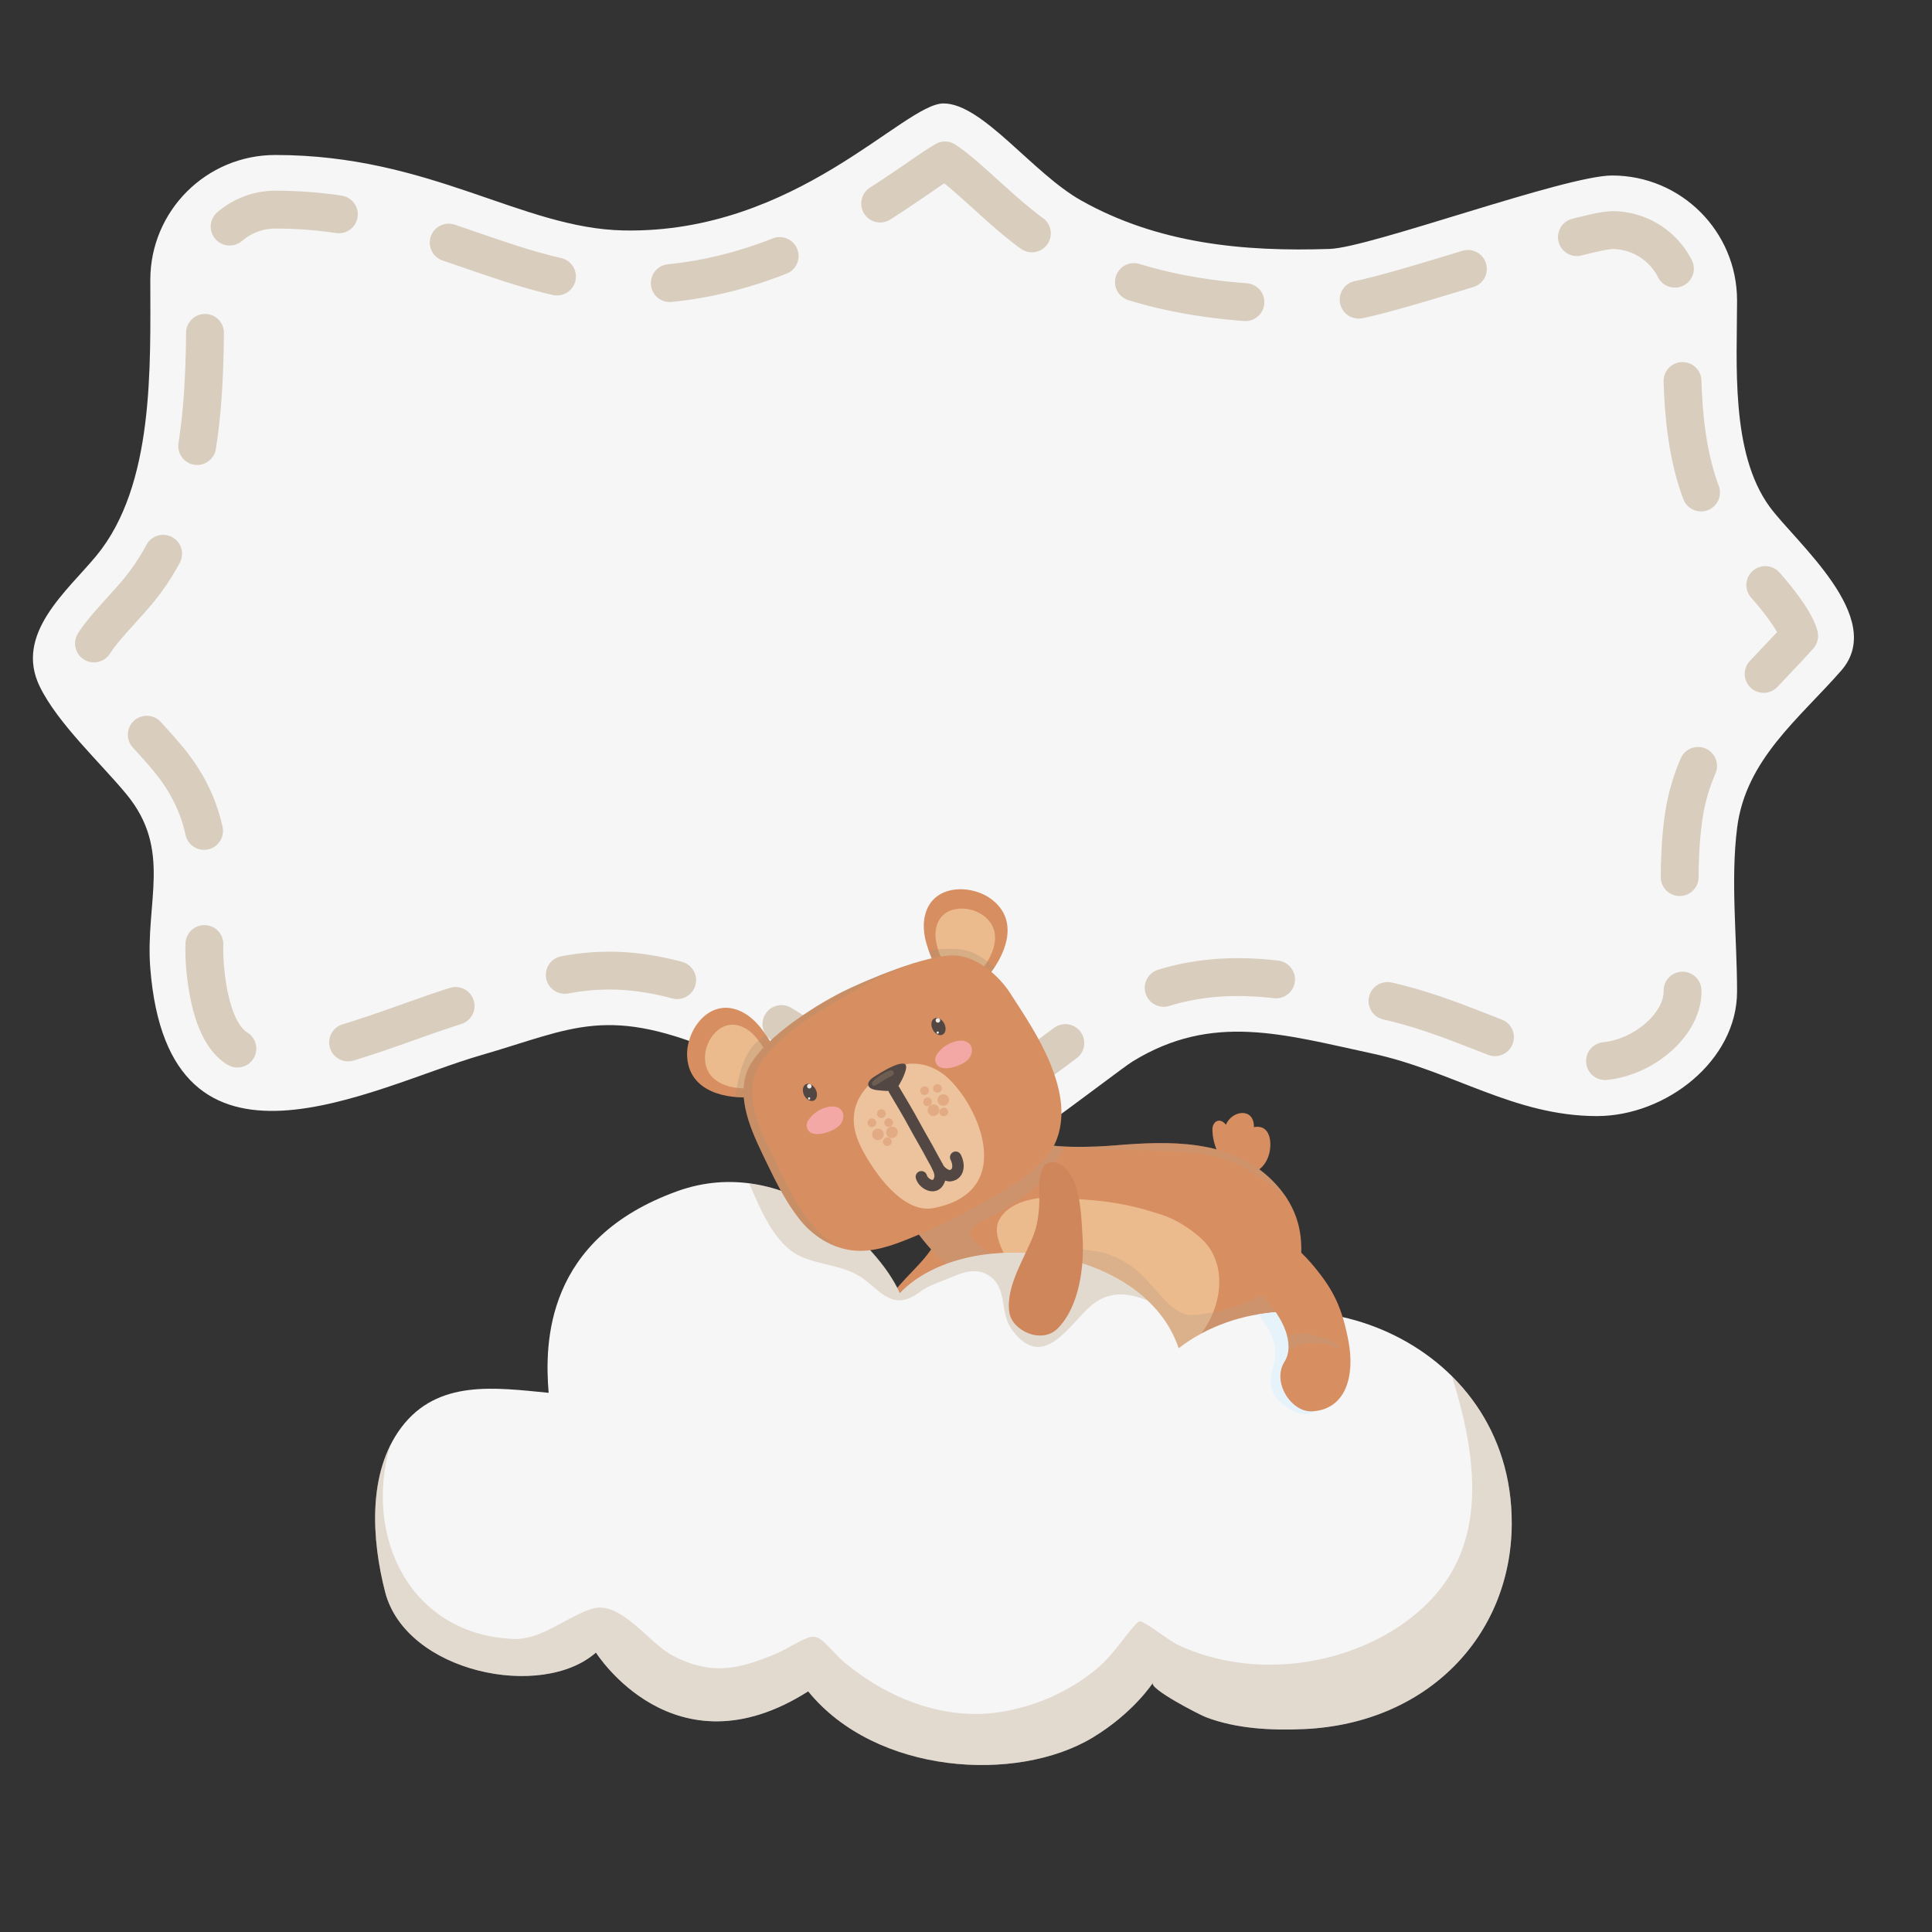 <?xml version="1.0" encoding="UTF-8"?> <!-- Generator: Adobe Illustrator 24.1.2, SVG Export Plug-In . SVG Version: 6.00 Build 0) --> <svg xmlns="http://www.w3.org/2000/svg" xmlns:xlink="http://www.w3.org/1999/xlink" id="Слой_1" x="0px" y="0px" viewBox="0 0 500 500" style="enable-background:new 0 0 500 500;" xml:space="preserve"><rect x="0" y="0" width="500" height="500" fill="#333333" stroke="none"/> <style type="text/css"> .st0{fill:#F6F6F6;} .st1{opacity:0.5;fill:none;stroke:#BCA486;stroke-width:9.795;stroke-linecap:round;stroke-linejoin:round;stroke-miterlimit:10;stroke-dasharray:29.385;} .st2{fill:#D78E60;} .st3{fill:#ECBB8D;} .st4{opacity:0.35;fill:#B79D88;} .st5{opacity:0.3;fill:#B79D88;} .st6{opacity:0.35;fill:#BCA486;} .st7{fill:#E7F3FB;} .st8{fill:#D0865B;} .st9{opacity:0.35;fill:#AD9375;} .st10{fill:#EDC39D;} .st11{fill:#524743;} .st12{fill:none;stroke:#524743;stroke-width:2.958;stroke-linecap:round;stroke-linejoin:round;stroke-miterlimit:10;} .st13{fill:none;stroke:#E3AB84;stroke-width:2.219;stroke-linecap:round;stroke-linejoin:round;stroke-miterlimit:10;} .st14{fill:none;stroke:#E3AB84;stroke-width:2.958;stroke-linecap:round;stroke-linejoin:round;stroke-miterlimit:10;} .st15{opacity:0.3;fill:#AD9375;} .st16{fill:#F3A8A5;} .st17{fill:#EEEAE5;} </style> <g> <path class="st0" d="M449.55,256.62c0,17.86-18.39,32.22-36.26,32.22c-21.47,0-37.42-11.73-58.11-16.18 c-23.14-4.98-41.4-10.62-62.01,2.01c-4.38,2.68-41.53,32.16-48.64,32.16c-7.02,0-46.14-29.07-56.83-33.73 c-30.6-13.34-39.05-7-63.27,0c-28.01,8.09-80.8,37.66-85.54-22.56c-1.34-17.11,5.77-30.52-6.18-45.01 c-6.66-8.08-17.73-18.24-22.42-27.85c-6.68-13.68,7.15-24.75,14.66-33.87C39.99,125.56,38.9,94.9,38.9,72.45 c0-17.86,14.48-32.34,32.35-32.34c40.17,0,63.71,19.02,90.16,19.53c44.69,0.87,72.48-32.87,82.76-32.87 c10.11,0,23.04,18.03,35.61,25.1c19.97,11.24,42.12,13.31,64.39,12.55c10.39-0.35,60.9-19,73.04-19 c17.86,0,32.34,14.48,32.34,32.34c0,16.35-1.74,39.44,8.43,53.39c6.71,9.2,30.44,28.79,18.52,42.41 c-10.86,12.41-24.66,22.96-26.92,40.58C447.83,227.85,449.55,242.77,449.55,256.62z"></path> <path class="st1" d="M244.56,41.52c2.78,1.75,7.26,5.82,10.41,8.68c5.59,5.07,11.38,10.32,17.88,13.98 c17.58,9.9,37.74,14.51,63.43,14.51c2.67,0,5.49-0.05,8.37-0.15c6.39-0.22,17.41-3.5,36.34-9.28c11.76-3.59,31.45-9.6,36.22-9.72 c10.05,0,18.23,8.17,18.23,18.22c0,1.96-0.03,4.02-0.05,6.14c-0.22,17.62-0.49,39.54,11.2,55.56c1.78,2.44,4.03,4.94,6.63,7.84 c3.17,3.53,6.77,7.53,9.38,11.38c2.2,3.24,2.83,5.1,3.02,5.89c-1.95,2.21-4.04,4.41-6.25,6.73 c-10.03,10.52-21.39,22.45-23.78,41.05c-1.33,10.37-0.91,20.81-0.51,30.91c0.19,4.68,0.36,9.1,0.36,13.37 c0,8.96-11.17,18.09-22.14,18.09c-10.3,0-19.4-3.55-29.95-7.67c-7.8-3.05-15.88-6.2-25.2-8.2c-1.94-0.42-3.85-0.84-5.72-1.26 c-10.97-2.43-21.34-4.72-32.14-4.72c-12.5,0-23.78,3.19-34.49,9.76c-1.58,0.97-3.9,2.69-9.47,6.85 c-6.3,4.7-23.92,17.84-31.88,22.32c-5.95-3.16-17.64-10.85-25.1-15.76c-12.66-8.33-20.69-13.56-25.99-15.87 c-14.24-6.21-25.25-8.98-35.67-8.98c-10.24,0-18.55,2.61-28.19,5.62c-2.83,0.89-5.76,1.81-8.96,2.73 c-4.56,1.32-9.47,3.07-14.67,4.92c-11.76,4.19-25.1,8.93-35.44,8.93c-6.65,0-9.41-2.02-10.9-3.53c-3.5-3.55-5.76-10.61-6.52-20.41 c-0.33-4.24,0.01-8.45,0.38-12.9c0.94-11.41,2.1-25.61-9.74-39.98c-2.22-2.69-4.71-5.4-7.34-8.27 c-5.11-5.57-10.9-11.88-13.29-16.79c-0.37-0.76-0.64-1.31,0.36-3.34c1.53-3.09,4.79-6.68,7.94-10.16c1.53-1.69,3.11-3.44,4.58-5.21 c17.33-21.06,17.24-52.9,17.17-76.14c-0.01-1.43-0.01-2.82-0.01-4.19c0-10.05,8.18-18.22,18.23-18.22 c20.1,0,35.61,5.34,50.61,10.51c13.06,4.5,25.39,8.75,39.28,9.02c0.65,0.01,1.31,0.02,1.96,0.02c33.84,0,58.8-17,73.72-27.16 C239.42,44.84,242.49,42.74,244.56,41.52"></path> </g> <g> <path class="st2" d="M330.9,364.23c0.39,9.17-3.23,17.5-12.02,16.65c-5.32-0.51-9.23-9.01-5.15-13.74 c3.36-3.89,1.65-11.26-3.43-18.03c-1.94-2.58-4.22-5.63-4.98-8.65c-0.96-3.79,8.02-7.81,11.07-6.19c3.03,1.61,6.46,6.11,8.73,9.91 C328.95,350.62,330.52,355.3,330.9,364.23z"></path> <path class="st2" d="M313.77,292.39c-0.05-2.14,1.91-3.37,3.5-1.3c1.52-3.79,7.35-4.54,7.24,0.61c4.36-0.81,4.82,4.23,3.81,7.37 c-1.56,4.83-6.47,6.03-9.51,3.68C315.44,300.14,313.85,296.11,313.77,292.39z"></path> <path class="st2" d="M235.68,316.36c9.94,16.17,33.86,28.84,51.13,39.1c11.68,6.94,24.42,8.35,34.38-1.2 c5.59-5.36,11.35-13.25,13.73-20.53c4.14-12.69,0.94-21.74-5.78-28.35c-10.87-10.69-26.73-10.12-40.84-8.94 c-4.44,0.37-17.56,1.08-22.35-1.59C259.85,291.47,235.68,316.36,235.68,316.36z"></path> <path class="st3" d="M311.41,344.38c5.19-7.39,6.05-18.02-0.67-23.97c-2.86-2.53-6.3-4.77-9.93-5.98 c-10.98-3.64-17.03-3.83-28.14-4.49c-4.09-0.24-11.73,0.86-14.2,6.01c-1.75,3.64,1.56,9.39,4.43,13.41 C262.89,329.37,293.19,370.33,311.41,344.38z"></path> <path class="st2" d="M247.09,309.41c-1.53,5.86-3.66,10.99-7.48,15.76c-3.83,4.78-10.67,9.91-11.79,16.33 c-0.78,4.47,5.04,9.97,10.02,7.44c6.84-3.47,11.11-12.75,12.83-19.4c1.89-7.29,3.22-14.47-2.69-20.11L247.09,309.41z"></path> <path class="st4" d="M328.77,333.91c-6.03,3.75-13.07,5.94-20.15,6.41c-5.74,0.38-10.37-8.87-15.67-12.52 c-5.67-3.91-9.4-4.07-12.76-4.39c-3.32,3.92-6.77,6.1-12.77,5.37c-3.12-0.38-6.48-2.37-9.54-3.77c-1.68-0.76-7.48-3.72-6.61-6.44 c0.57-1.79,4.31-3.22,5.77-4.01c5.17-2.82,7.44-4.54,11.44-7.78c3.6-2.92,4.98-5.91,6.94-10.05c-3.79-0.19-7.4-0.71-9.46-1.86 c-6.09-3.39-30.27,21.5-30.27,21.5c0.52,0.84,1.09,1.67,1.68,2.49c0.22,0.3,0.43,0.6,0.66,0.9c0.47,0.61,0.95,1.22,1.46,1.83 c0.46,0.55,0.94,1.1,1.43,1.65c11.6,12.95,31.16,23.47,45.91,32.23c11.68,6.94,24.42,8.35,34.38-1.2 c5.59-5.36,11.35-13.25,13.73-20.53c1.32-4.04,1.89-7.71,1.84-11.05C334.96,326.52,332.16,331.8,328.77,333.91z"></path> <path class="st5" d="M309.62,298.44c9.72,1.11,16.35,5.55,23.45,11.78c-1.11-1.74-2.43-3.35-3.93-4.83 c-10.87-10.69-26.73-10.12-40.84-8.94c-2.9,0.24-9.48,0.62-15.04,0.12C289.76,298.4,297.38,297.04,309.62,298.44z"></path> <g> <path class="st0" d="M154.23,427.68c-14.05,12.4-49.22,5.17-54.57-15.72c-3.45-13.49-4.63-30.78,4.19-42.52 c9.44-12.57,24.43-10.3,38.14-8.98c-1.08-12.97-0.84-39.87,33.26-52.17c27.66-9.97,52.11,13.71,57.61,26.39 c17.47-18.15,63.32-12.3,72.18,14.24c29.9-23.04,86.33-2.82,86.2,45.37c-0.08,29.11-21.93,51.78-53.78,53.2 c-8.4,0.37-17.45-0.06-25.38-3.09c-1.67-0.64-14.9-7.43-13.69-8.92c0,0-4.98,7.79-15.62,14.21 c-19.65,11.84-56.15,9.54-73.61-11.97C174.4,459.84,154.23,427.68,154.23,427.68z"></path> <path class="st6" d="M207.19,325.14c5.42,2.46,11.48,2.26,16.32,5.85c4.65,3.45,7.81,8.46,14.61,3.33 c2.25-1.69,5.03-2.47,7.62-3.58c3.13-1.34,6.62-2.74,9.88-0.83c5.27,3.08,3.05,9.74,6.12,14.02c7.9,11,14.44-0.29,20.05-5.51 c4.87-4.53,10.03-3.95,15.22-1.82c-16.46-15.54-49.82-16.79-64.14-1.92c-4.22-9.72-19.58-25.9-38.99-28.43 C196.8,312.82,200.33,322.02,207.19,325.14z"></path> <path class="st7" d="M329.35,354.49c-1,3.49-0.53,6.44,2.48,8.79c1.92,1.5,4.65,3.34,7.27,2.49c1.08-0.35,2.1-0.8,3.08-1.34 c-0.03-0.25-0.04-0.51-0.02-0.8c0.65-7.96,2.25-15.51,1.88-23.41c-6.16-1.01-12.41-1.07-18.4-0.06 C329.06,344.85,331.21,348.02,329.35,354.49z"></path> <path class="st6" d="M375.73,356.17c9.73,30.42,5.67,49.01-9.3,61.5c-16.19,13.51-41.83,17.36-61.58,8.02 c-2.41-1.14-8.38-5.93-9.74-6.09c-1.38-0.16-5.87,7.47-10.36,11.48c-6.96,6.21-16.46,10.58-26.1,12.03 c-14.49,2.19-29.04-3.65-40.08-12.86c-1.64-1.36-2.98-3-4.5-4.48c-1.62-1.58-2.85-2.78-5.21-1.83c-2.9,1.16-5.5,3.03-8.42,4.22 c-5.47,2.22-11.08,4.23-17.1,3.4c-3.63-0.5-7.04-1.77-10.19-3.65c-5.57-3.33-12.84-13.74-19.85-11.58 c-6.9,2.13-13.12,8.18-20.6,7.83c-26.49-1.25-38.66-26.3-31.7-50.13c-5.65,11.37-4.38,26.1-1.36,37.91 c5.35,20.89,40.52,28.12,54.57,15.72c0,0,20.17,32.16,54.93,10.05c17.46,21.51,53.96,23.81,73.61,11.97 c10.64-6.41,15.62-14.21,15.62-14.21c-1.21,1.49,12.02,8.28,13.69,8.92c7.93,3.03,16.98,3.46,25.38,3.09 c31.86-1.42,53.7-24.09,53.78-53.2C391.29,378.32,385.1,365.44,375.73,356.17z"></path> </g> <path class="st2" d="M348.97,347.01c1.73,9.01-0.61,17.79-9.43,18.24c-5.34,0.28-10.46-7.55-7.12-12.83 c2.75-4.35-0.03-11.38-6.05-17.33c-2.3-2.27-5-4.95-6.2-7.82c-1.5-3.61,6.78-8.91,10.03-7.75c3.23,1.15,7.29,5.09,10.09,8.52 C345.04,333.84,347.28,338.24,348.97,347.01z"></path> <path class="st4" d="M333.06,345.67c0.36,1.38,0.5,2.7,0.35,3.92c0.72-0.52,1.48-1,2.37-1.36c2.02-0.81,4.81-0.82,6.91-0.43 c0.83,0.15,1.75,0.24,2.5,0.65c0.26,0.14,0.61,0.45,0.91,0.47c0.6,0.03,0.26-0.76-0.01-0.98c-0.61-0.51-1.29-0.8-2.02-1.1 c-0.3-0.12-0.6-0.23-0.9-0.36c-2-0.83-4.19-1.37-6.36-1.37C335.57,345.11,334.27,345.31,333.06,345.67z"></path> <path class="st8" d="M270.4,301.5c-1.69,2.43-1.49,5.19-1.43,7.94c0.08,3.22-0.27,6.88-1.38,9.88c-2.25,6.08-7.4,13.51-6.37,20.33 c0.71,4.75,8.38,8.33,12.54,4.12c5.71-5.77,6.89-16.5,6.4-23.76c-0.37-5.47-0.37-16.68-6.65-19.04 C272.47,300.57,270.84,300.86,270.4,301.5z"></path> <g> <path class="st2" d="M193.97,283.99c-8.02,0.33-15.94-2.48-16.15-10.93c-0.17-6.79,6.13-15.33,14.29-11.14 c3.82,1.96,6.32,5.99,8.37,9.6L193.97,283.99z"></path> <path class="st3" d="M193.93,281.67c-5.7,0.23-11.33-1.77-11.48-7.77c-0.12-4.83,4.35-10.89,10.16-7.92 c2.72,1.4,4.5,4.26,5.95,6.83L193.93,281.67z"></path> <path class="st2" d="M256.03,252.22c4.95-6.32,7.3-14.39,0.57-19.49c-5.42-4.1-16.02-3.99-17.39,5.09 c-0.65,4.25,1.16,8.63,2.9,12.41L256.03,252.22z"></path> <path class="st3" d="M254.16,250.83c3.52-4.49,5.19-10.22,0.4-13.85c-3.85-2.91-11.39-2.83-12.36,3.62 c-0.46,3.02,0.83,6.14,2.06,8.82L254.16,250.83z"></path> <path class="st9" d="M252.49,246.88c-3.94-2.28-11.75-0.91-12.17-0.91c0.52,1.47,1.15,2.9,1.77,4.25l13.93,2 c0.48-0.62,0.95-1.26,1.38-1.91C255.63,248.68,254.19,247.87,252.49,246.88z"></path> <path class="st9" d="M190.35,283.92c1.19,0.1,2.39,0.13,3.61,0.08l6.52-12.47c-0.68-1.2-1.42-2.44-2.23-3.64 C192.66,270.93,191.05,277.98,190.35,283.92z"></path> <path class="st2" d="M274.44,284.39c0.73,4.87-0.01,10.32-3.06,14.28c-4.33,5.63-10.95,9.13-17,12.57 c-5.55,3.15-11.27,6.06-17.16,8.52c-4.59,1.91-9.58,3.97-14.63,3.96c-6.13-0.01-11.85-3.37-15.61-8.1 c-3.44-4.35-6.05-9.46-8.43-14.44c-3.25-6.79-7.92-15.63-5.39-23.38c2.54-7.79,16.83-17.08,24.88-21.12 c4.97-2.49,22.31-10.09,29.66-9.37c5.47,0.53,10.87,5.3,13.68,9.64c3.87,5.99,7.84,11.89,10.53,18.54 C273.06,278.33,273.99,281.36,274.44,284.39z"></path> <path class="st9" d="M198.93,296.97c-3.72-7.57-6.84-16.31-1.07-23.33c6.64-8.08,15.37-12.65,24.32-17.84 c5.21-3.02,11.55-5.79,17.39-7.42c-8.04,2.09-17.97,6.51-21.53,8.29c-8.05,4.03-22.34,13.33-24.88,21.12 c-2.53,7.75,2.14,16.59,5.39,23.38c2.38,4.98,4.99,10.09,8.43,14.44c2.51,3.17,5.9,5.71,9.71,7.06 C207.26,316.49,203.56,306.4,198.93,296.97z"></path> <path class="st10" d="M222.92,297.08c3.27,6.38,10.77,17.11,18.69,15.57c22.55-4.39,10.84-28.33,2.54-34.64 c-3.97-3.02-10.92-4.97-18.53,2.05C220.36,284.91,219.66,290.7,222.92,297.08z"></path> <path class="st11" d="M226.37,278.57c1.54-0.95,5.38-3.46,7.46-3.31c1.78,0.12-0.39,4.23-1.05,5.37c-1.04,1.79-1.62,1.95-5.7,1.51 C224.12,281.82,223.9,280.09,226.37,278.57z"></path> <path class="st12" d="M231.39,282.02c1.86,3.16,3.43,5.7,5.29,9.15c1.49,2.77,3.13,5.45,4.59,8.25c1.18,2.25,2.99,4.58,1.43,6.72 c-1.18,1.62-3.79,0.12-4.25-1.59"></path> <path class="st12" d="M242.62,301.9c0.41,1.1,2.18,2.53,3.34,2.36c2.08-0.29,2.46-2.65,1.37-4.77"></path> <g> <path class="st13" d="M240.01,285.17c0.02-0.01,0.04-0.02,0.06-0.03"></path> <path class="st13" d="M242.58,281.68c0.02-0.01,0.05-0.02,0.07-0.03"></path> <path class="st13" d="M239.25,282.28c0.02-0.01,0.04-0.02,0.06-0.03"></path> <path class="st14" d="M244.09,284.71c0.02-0.01,0.05-0.02,0.06-0.03"></path> <path class="st14" d="M241.55,287.33c0.02-0.01,0.04-0.02,0.06-0.03"></path> <path class="st13" d="M244.21,287.79c0.02-0.01,0.05-0.02,0.07-0.03"></path> </g> <g> <path class="st13" d="M230.02,290.51c-0.02,0.01-0.04,0.03-0.06,0.03"></path> <path class="st13" d="M225.68,290.56c-0.02,0.01-0.04,0.02-0.07,0.03"></path> <path class="st13" d="M228.12,288.2c-0.02,0.01-0.04,0.02-0.06,0.03"></path> <path class="st14" d="M227.25,293.55c-0.02,0.01-0.04,0.02-0.07,0.04"></path> <path class="st14" d="M230.86,293.02c-0.02,0.01-0.04,0.03-0.07,0.03"></path> <path class="st13" d="M229.68,295.45c-0.02,0.01-0.04,0.02-0.07,0.03"></path> </g> <path class="st15" d="M231.28,277.43c0.32,0.82-0.91,1.2-1.42,1.47c-0.85,0.44-1.63,1-2.45,1.5c-0.34,0.21-1.44,0.98-1.75,0.24 c-0.22-0.53,0.61-1.17,0.98-1.47c0.9-0.76,2.58-1.86,3.76-2.14C230.8,276.93,231.1,276.97,231.28,277.43z"></path> <path class="st16" d="M251.24,270.59c0.7,1.23,0.11,2.93-0.94,3.84c-1.22,1.06-2.96,1.7-4.54,1.95c-0.72,0.11-1.53,0.13-2.24-0.1 c-1.37-0.45-1.93-2-1.13-3.28c1.03-1.64,2.66-2.82,4.49-3.38c1.35-0.41,2.97-0.57,4.04,0.55 C251.05,270.3,251.16,270.44,251.24,270.59z"></path> <g> <path class="st11" d="M244.37,264.9c0.59,1.16,0.4,2.44-0.42,2.86c-0.83,0.42-1.98-0.17-2.56-1.33c-0.6-1.16-0.4-2.44,0.43-2.86 C242.63,263.15,243.78,263.74,244.37,264.9z"></path> <path class="st17" d="M243.25,263.81c0.15,0.29,0.04,0.64-0.26,0.79c-0.29,0.15-0.64,0.03-0.79-0.26 c-0.15-0.29-0.03-0.64,0.26-0.79C242.74,263.4,243.1,263.52,243.25,263.81z"></path> <path class="st17" d="M242.94,267.1c0.08,0.14,0.02,0.32-0.13,0.4c-0.14,0.07-0.32,0.02-0.4-0.13c-0.07-0.14-0.02-0.32,0.13-0.4 C242.69,266.9,242.87,266.96,242.94,267.1z"></path> </g> <path class="st16" d="M217.97,287.63c0.71,1.22,0.11,2.93-0.94,3.84c-1.22,1.06-2.96,1.7-4.54,1.95c-0.72,0.11-1.53,0.13-2.23-0.1 c-1.37-0.46-1.93-2-1.14-3.28c1.03-1.65,2.65-2.82,4.49-3.38c1.35-0.41,2.98-0.58,4.05,0.54 C217.78,287.34,217.88,287.48,217.97,287.63z"></path> <g> <path class="st11" d="M211.1,281.94c0.59,1.15,0.4,2.43-0.42,2.86c-0.83,0.42-1.97-0.17-2.56-1.33c-0.59-1.15-0.4-2.43,0.42-2.86 C209.36,280.19,210.5,280.78,211.1,281.94z"></path> <path class="st17" d="M209.97,280.85c0.15,0.29,0.04,0.64-0.25,0.79c-0.29,0.15-0.65,0.03-0.79-0.26 c-0.15-0.29-0.03-0.64,0.26-0.79C209.47,280.44,209.82,280.56,209.97,280.85z"></path> <path class="st17" d="M209.66,284.14c0.08,0.14,0.02,0.32-0.13,0.4c-0.14,0.07-0.32,0.01-0.39-0.13 c-0.08-0.15-0.02-0.32,0.12-0.4C209.42,283.94,209.59,284,209.66,284.14z"></path> </g> </g> </g> </svg> 